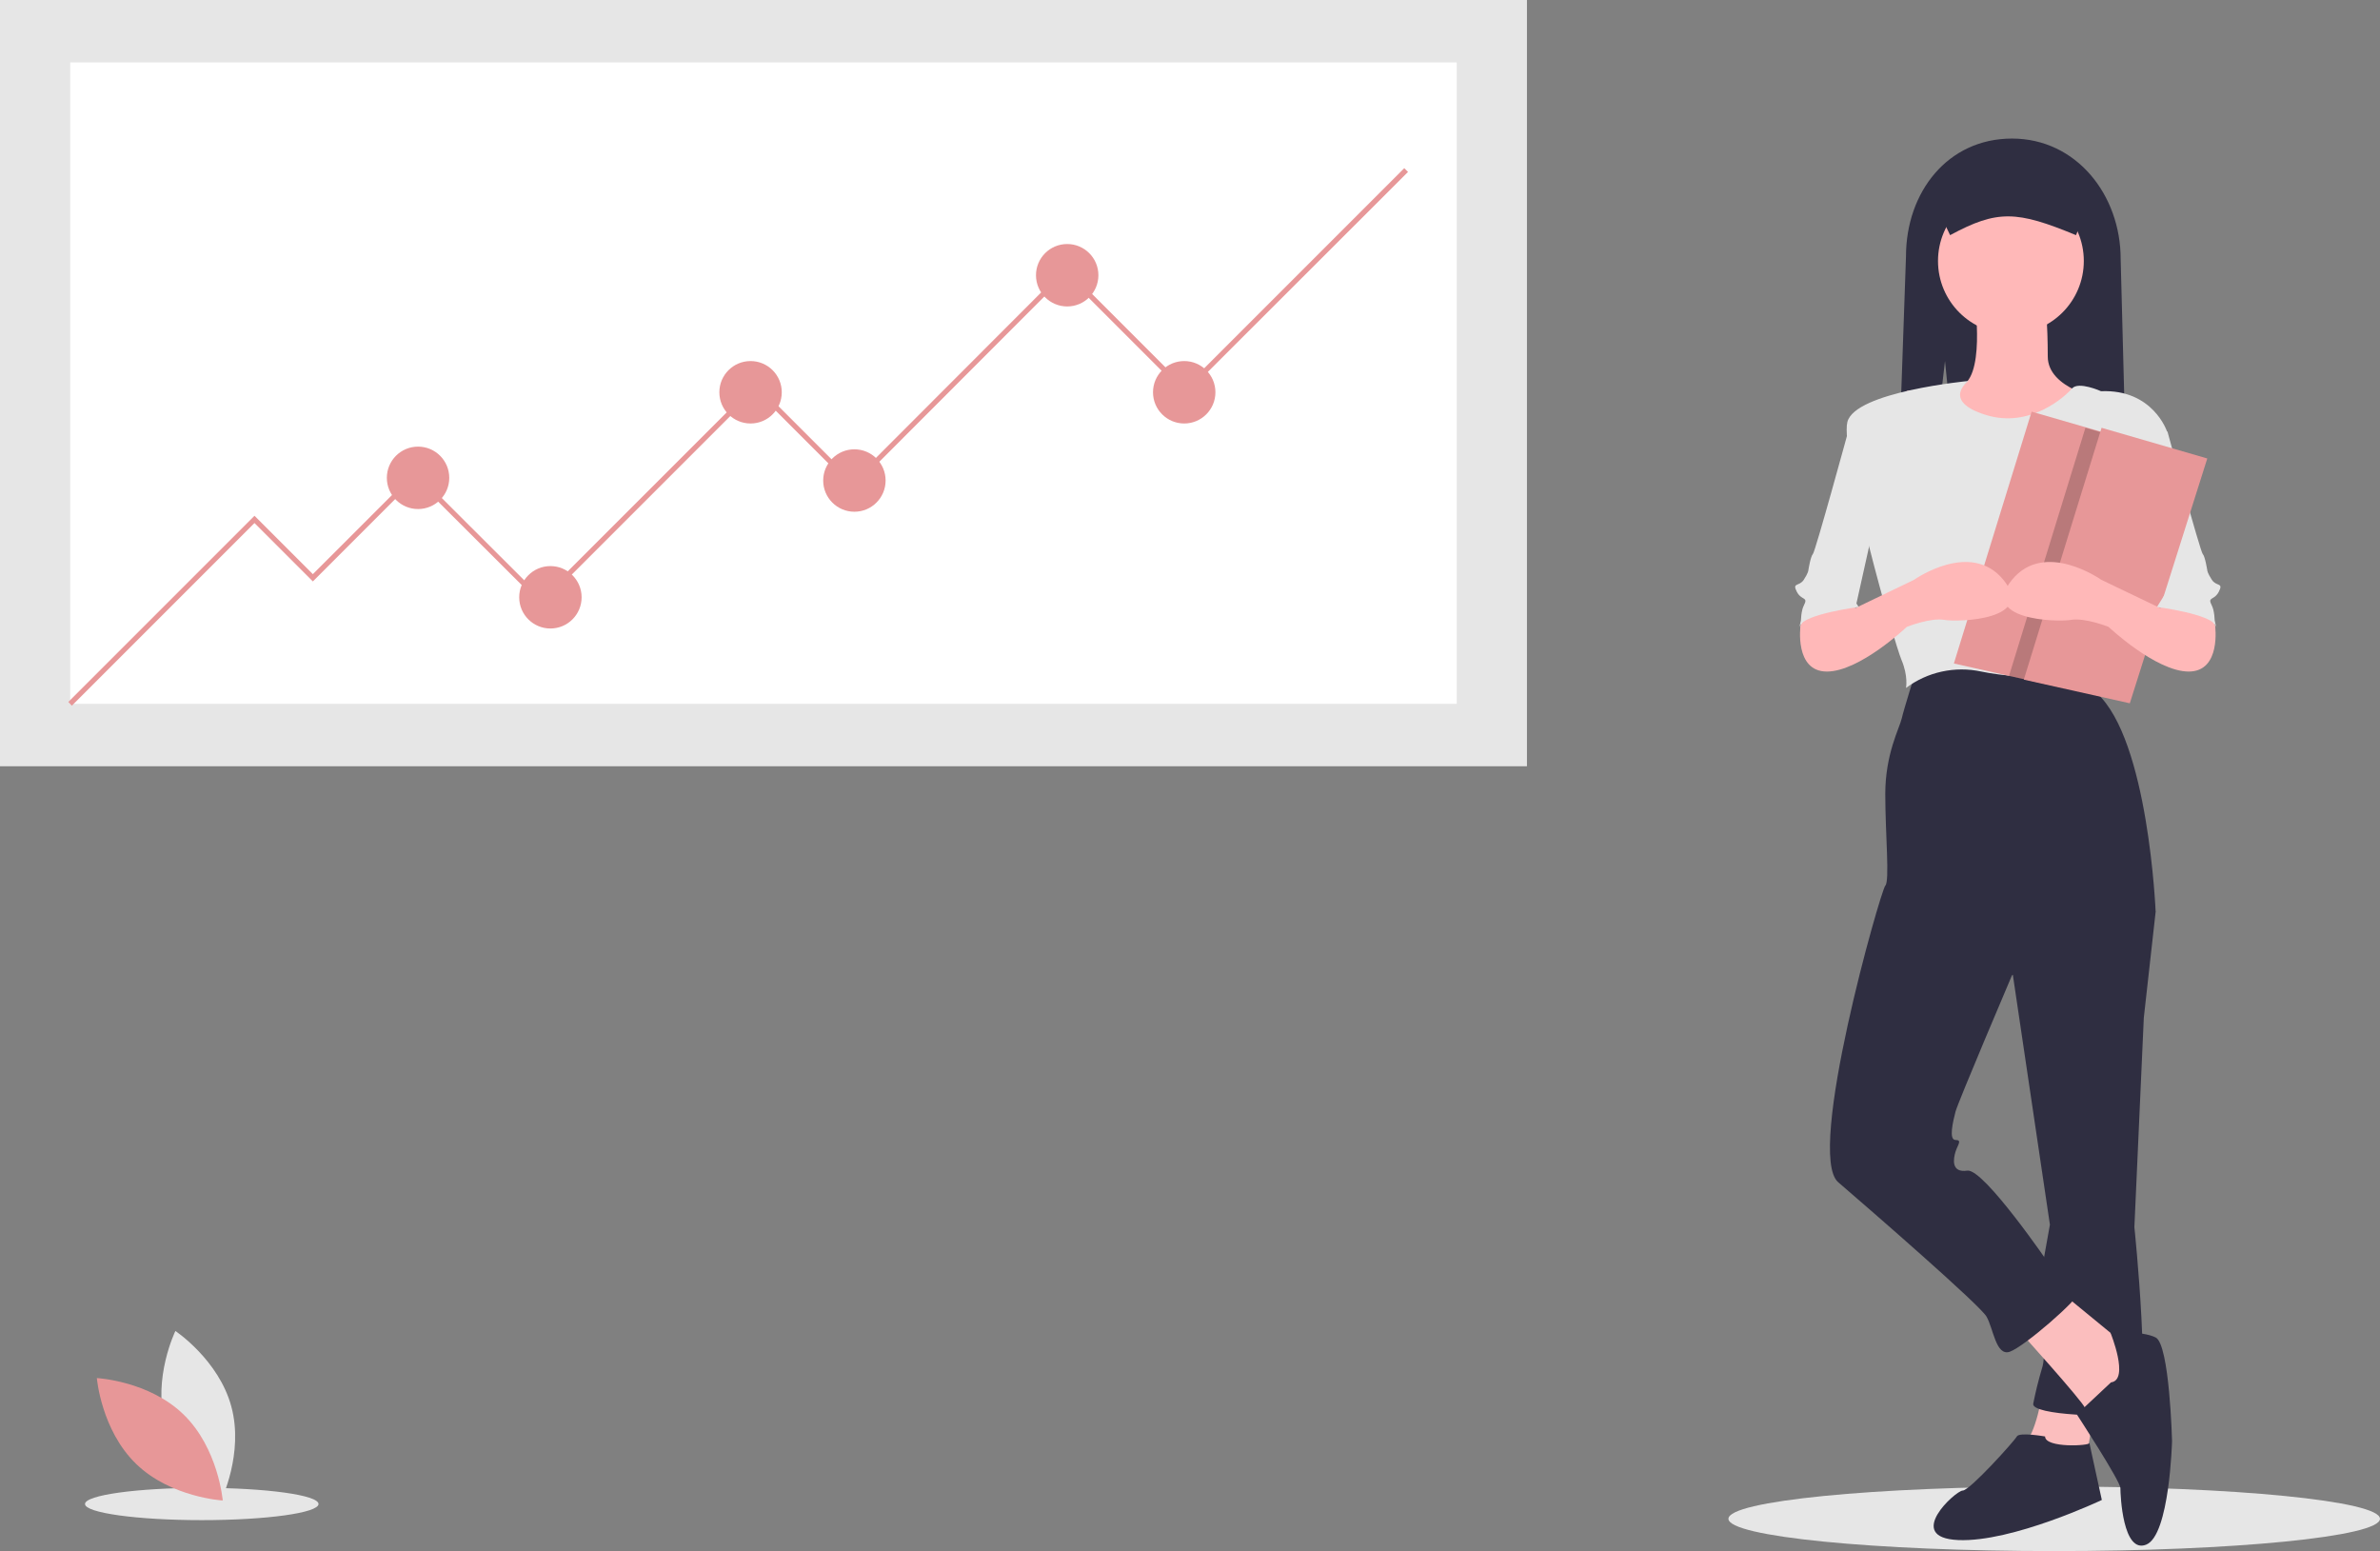 <?xml version="1.0" encoding="utf-8"?>
<!-- Generator: Adobe Illustrator 24.2.0, SVG Export Plug-In . SVG Version: 6.00 Build 0)  -->
<svg version="1.1" id="ad1dbded-e6d6-4106-9f5c-9042f8f56d9b"
	 xmlns="http://www.w3.org/2000/svg" xmlns:xlink="http://www.w3.org/1999/xlink" x="0px" y="0px" viewBox="0 0 884.7 576.5"
	 style="enable-background:new 0 0 884.7 576.5;" xml:space="preserve">
<rect x="0" y="0" width="884.7" height="576.5" fill="#808080" stroke="none"/>
<style type="text/css">
	.st0{fill:#E6E6E6;}
	.st1{fill:#FFFFFF;}
	.st2{fill:#E79798;}
	.st3{fill:#2F2E41;}
	.st4{fill:#FBBEBE;}
	.st5{fill:#FFB8B8;}
	.st6{opacity:0.2;enable-background:new    ;}
</style>
<ellipse class="st0" cx="763.6" cy="564.5" rx="121.1" ry="12"/>
<ellipse class="st0" cx="75" cy="559" rx="43.4" ry="6"/>
<rect class="st0" width="567.6" height="284.8"/>
<rect x="26.1" y="23.2" class="st1" width="515.4" height="238.4"/>
<polygon class="st2" points="26.7,262.3 25.4,260.9 94.6,191.7 116.3,213.4 154.4,175.3 201.3,222.1 280.9,142.5 317.1,178.7 
	396.2,99.5 440.6,143.9 522,62.5 523.4,63.9 440.6,146.6 396.2,102.2 317.1,181.4 280.9,145.2 201.3,224.8 154.4,178 116.3,216.1 
	94.6,194.4 "/>
<circle class="st2" cx="396.7" cy="102.3" r="11.6"/>
<circle class="st2" cx="155.4" cy="177.6" r="11.6"/>
<circle class="st2" cx="317.6" cy="178.6" r="11.6"/>
<circle class="st2" cx="204.6" cy="222" r="11.6"/>
<circle class="st2" cx="279" cy="145.8" r="11.6"/>
<circle class="st2" cx="440.2" cy="145.8" r="11.6"/>
<path class="st0" d="M61.4,529.5c4.7,17.4,20.8,28.1,20.8,28.1s8.5-17.4,3.8-34.8c-4.7-17.4-20.8-28.1-20.8-28.1
	S56.7,512.1,61.4,529.5z"/>
<path class="st2" d="M68.3,525.8c12.9,12.6,14.5,31.9,14.5,31.9s-19.3-1.1-32.2-13.6C37.6,531.5,36,512.2,36,512.2
	S55.4,513.2,68.3,525.8z"/>
<path class="st3" d="M723,134.2l7.4,73.1h60.8l-2.9-111c0-23.9-16.5-44.8-40.4-44.8s-39.4,19.9-39.4,43.8l-3.9,112h9.9L723,134.2z"
	/>
<path class="st4" d="M759.3,517.3c0,0-2.6,16.6-7,19.2s22.7,8.7,22.7,8.7l4.4-26.2L759.3,517.3z"/>
<path class="st3" d="M791.7,327.5l9.6,11.4l-4.4,39.4l-3.5,77.8c0,0,7,67.3,0,69.1s-38.5,0.9-37.6-3.5s1.7-7.9,3.5-14
	c1.7-6.1-1.7-28-1.7-28l4.4-24.5l-15.7-105.8L791.7,327.5z"/>
<path class="st3" d="M760.2,533.9c0,0-9.6-1.7-10.5,0c-0.9,1.7-17.5,20.1-20.1,20.1s-21.9,17.5-1.7,18.4
	c20.1,0.9,53.4-14.9,53.4-14.9s-4.9-22.3-4.6-21.2S760.2,538.3,760.2,533.9z"/>
<path class="st4" d="M749.7,493.7c0,0,24.5,27.1,25.4,29.7s14,0,14,0l5.2-17.5l-4.4-6.1l-24.5-20.1L749.7,493.7z"/>
<path class="st3" d="M784.7,513.8L772,525.7c0,0,16.2,24.8,16.2,27.4c0,2.6,0.9,24.5,9.6,21s9.6-38.5,9.6-38.5s-0.9-35.9-6.1-38.5
	s-16.8-1.8-16.8-1.8S791.7,512.9,784.7,513.8z"/>
<path class="st3" d="M712.1,249.6c0,0-4.4,14-5.2,17.5s-6.1,13.1-6.1,28s1.7,32.4,0,34.1s-29.7,99.7-17.5,110.2s52.5,45.5,55.1,49.9
	s3.5,14.9,8.7,13.1s25.4-19.2,26.2-22.7s-11.4-9.6-11.4-9.6s-24.5-35.9-30.6-35s-5.2-4.4-4.4-7s2.6-4.4,0-4.4s-0.9-7,0-10.5
	s21-50.7,21-50.7l53.4-23.6c0,0-2.6-63.9-21.9-81.3l-4.4-10.5C775.1,247,726.1,243.5,712.1,249.6z"/>
<path class="st5" d="M734,111.4c0,0,4.4,30.6-6.1,32.4s-19.2,0.9-19.2,1.7s26.2,28,26.2,28l24.5-1.7l21.9-23.6
	c0,0-20.1-3.5-20.1-15.7s-0.9-21-0.9-21L734,111.4z"/>
<circle class="st5" cx="747.5" cy="97" r="27.1"/>
<path class="st0" d="M731.7,141.6c0,0-42.3,4-45,15.3s17.5,82.2,20.1,88.3s1.7,10.5,1.7,10.5c8-6,18.2-8.2,28-6.1
	c16.6,3.5,40.2,1.7,40.2,1.7s7.9-32.4,9.6-35.9s8.7-22.7,8.7-28s10.5-27.1,10.5-27.1s-5.2-15.7-24.5-14.9c0,0-8.4-3.8-10.8-1
	s-15.5,15-32.1,9.8S731.7,141.6,731.7,141.6z"/>
<path class="st0" d="M789.1,156l16.6,4.4c0,0,12.2,44.6,13.1,45.5s1.7,6.1,1.7,6.1s0,0.9,1.7,3.5s4.4,0.9,2.6,4.4s-4.4,1.7-2.6,5.2
	s0.9,13.1,0.9,13.1s-4.4-16.6-20.1-12.2l-10.5-47.2L789.1,156z"/>
<polygon class="st2" points="794.6,164.4 794.5,164.6 765.7,255.4 746.8,251.2 726.3,246.6 755.2,153 "/>
<path class="st0" d="M703.6,156l-16.6,4.4c0,0-12.2,44.6-13.1,45.5s-1.7,6.1-1.7,6.1s0,0.9-1.7,3.5s-4.4,0.9-2.6,4.4
	s4.4,1.7,2.6,5.2s-0.9,13.1-0.9,13.1s4.4-16.6,20.1-12.2l10.5-47.2L703.6,156z"/>
<path class="st5" d="M674.8,223.4l-5.5,9.1c0,0-2.4,17.1,9.8,17.1s29.7-16.6,29.7-16.6s8.7-3.5,14-2.6s34.1,0,21.9-14.9
	s-33.2,0-33.2,0L689.7,226l-11.4-6.1L674.8,223.4z"/>
<path class="st0" d="M682.2,211.6l8.7,14c0,0-20.1,2.6-21.9,7s7.9-22.7,7.9-22.7L682.2,211.6z"/>
<path class="st3" d="M724.9,87.4c17.6-9.5,24.8-9.1,46.8,0l5.8-14.2c0-5.6-4.5-10.1-10.1-10.1h-39.2c-5.6,0-10.1,4.5-10.1,10.1
	L724.9,87.4z"/>
<polygon class="st6" points="794.5,164.6 765.7,255.4 746.8,251.2 775.2,159 "/>
<polygon class="st2" points="781.2,159 752.3,252.6 791.7,261.4 820.5,170.4 "/>
<path class="st5" d="M817.9,223.4l5.5,9.1c0,0,2.4,17.1-9.8,17.1S783.8,233,783.8,233s-8.7-3.5-14-2.6s-34.1,0-21.9-14.9
	s33.2,0,33.2,0l21.9,10.5l11.4-6.1L817.9,223.4z"/>
<path class="st0" d="M810.5,211.6l-8.7,14c0,0,20.1,2.6,21.9,7s-7.9-22.7-7.9-22.7L810.5,211.6z"/>
</svg>
